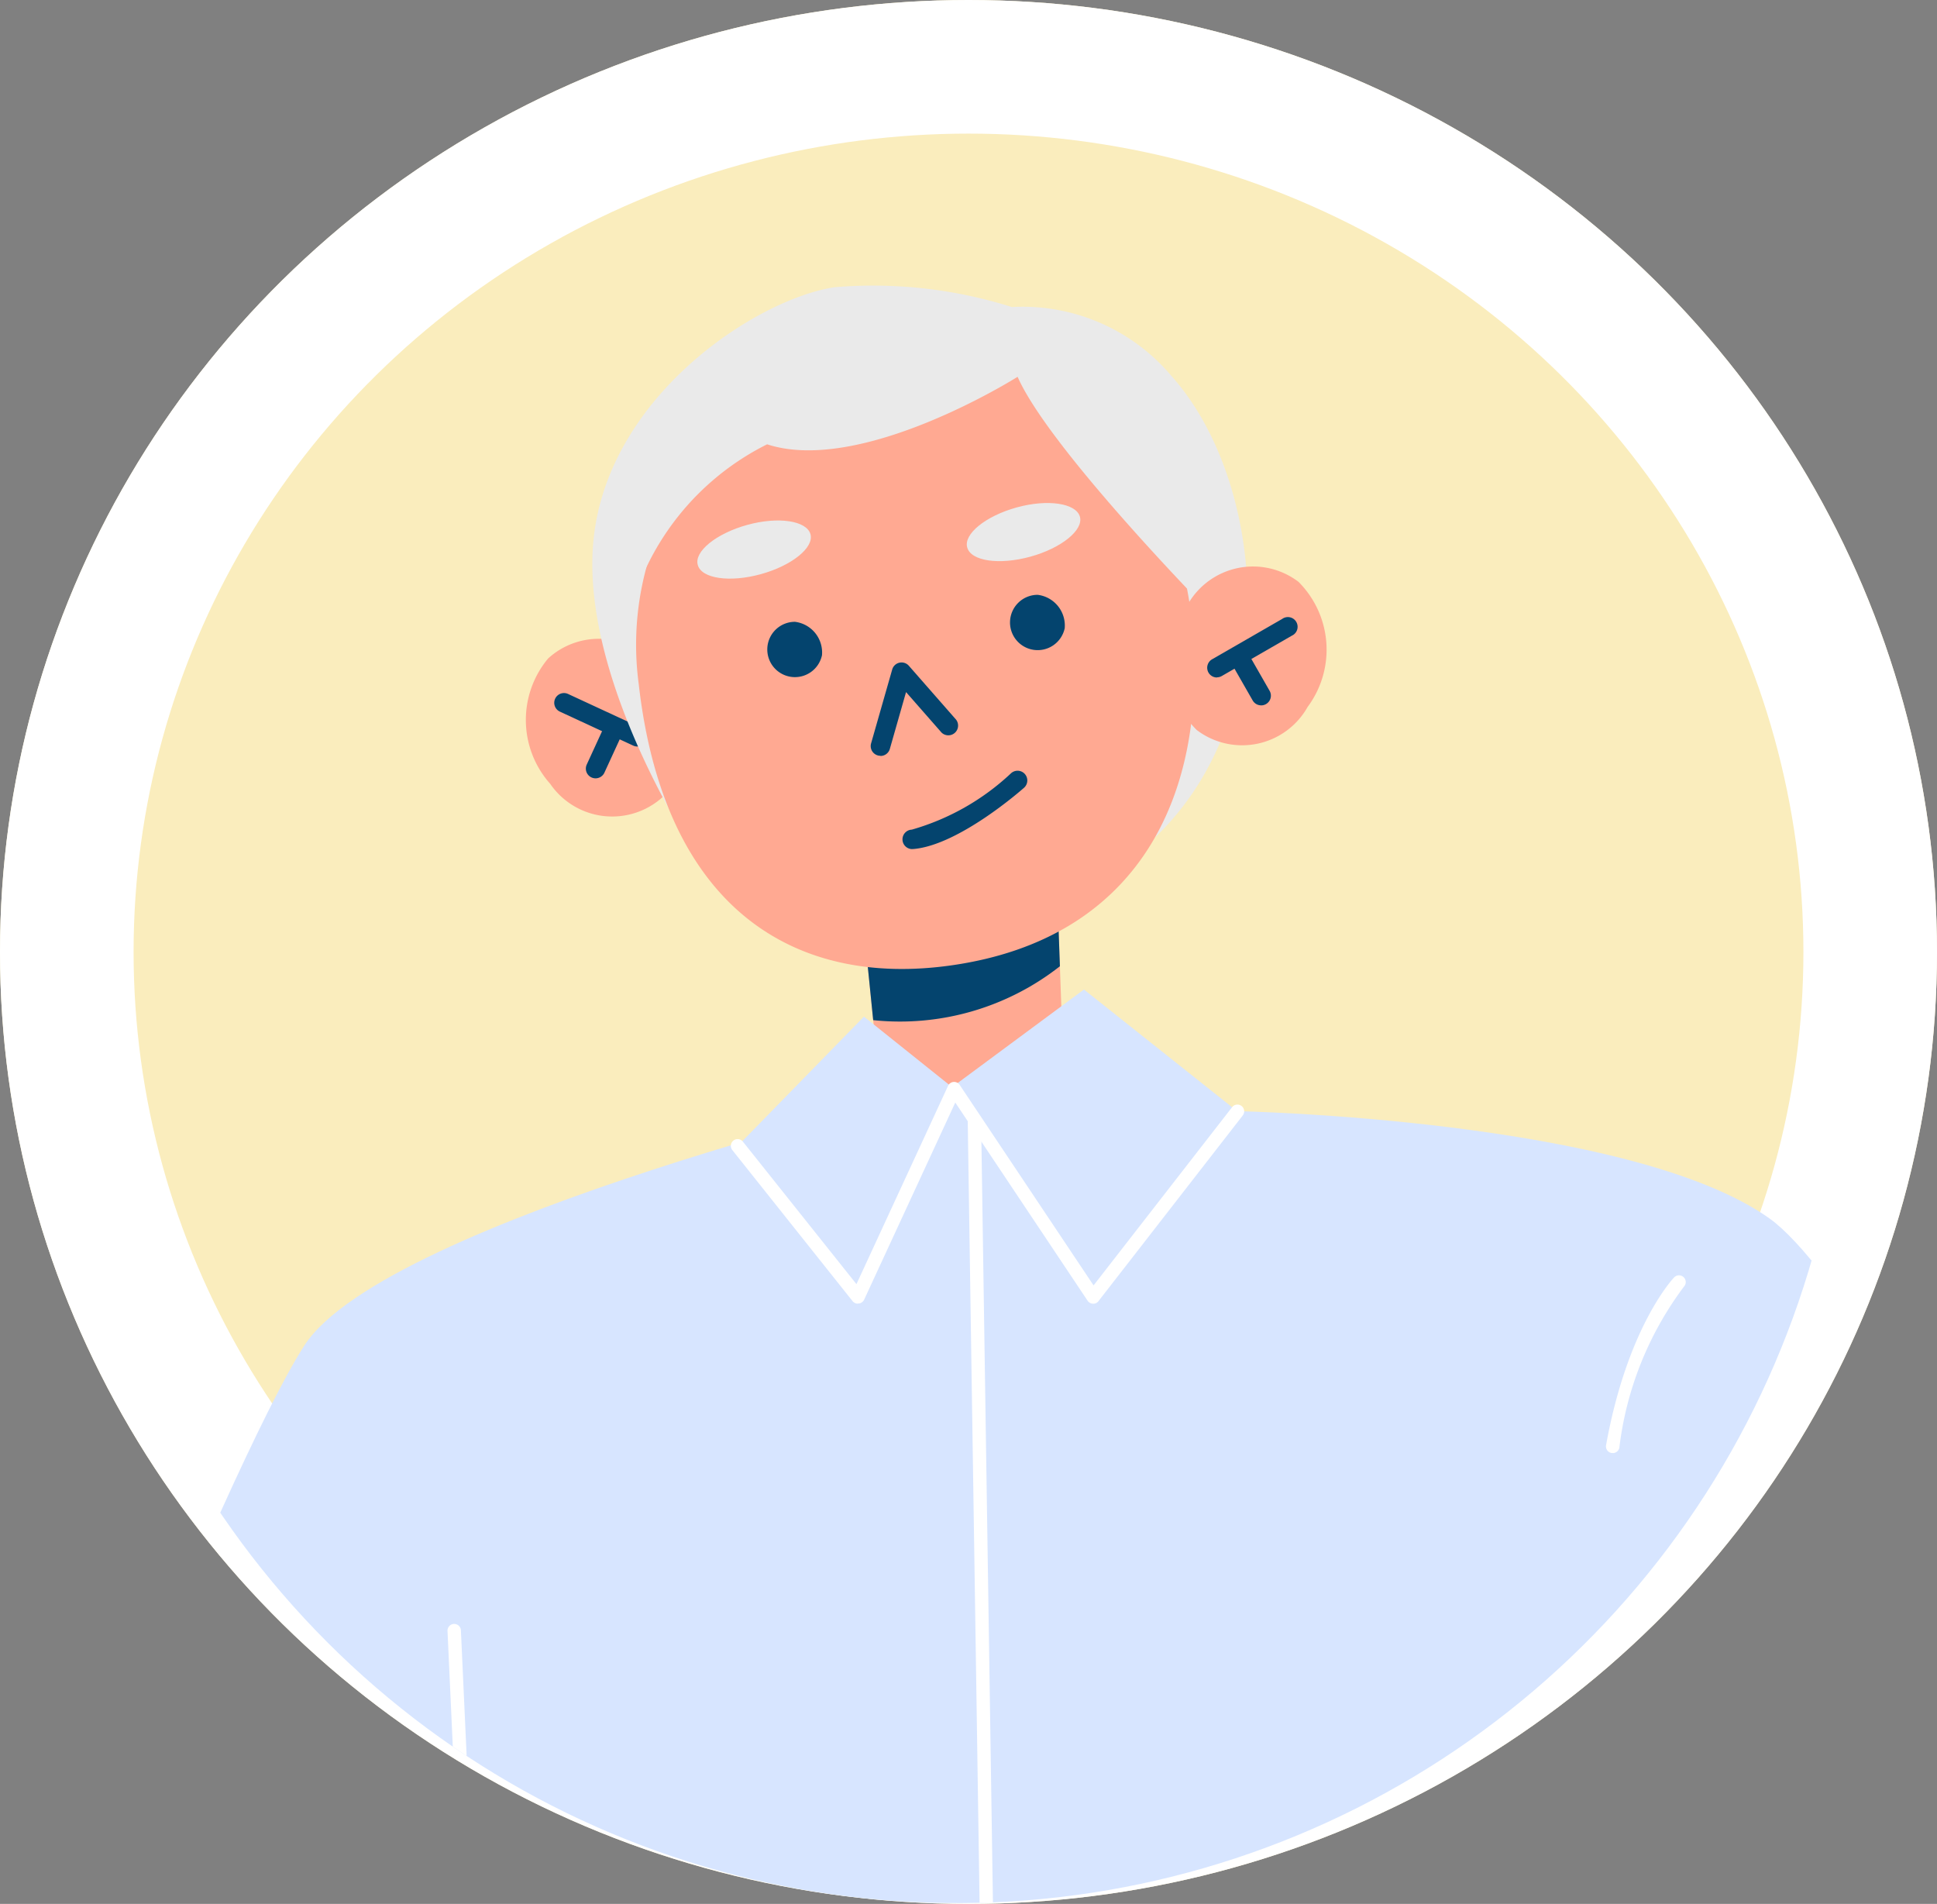 <svg xmlns="http://www.w3.org/2000/svg" xmlns:xlink="http://www.w3.org/1999/xlink" width="58" height="57" viewBox="0 0 58 57">
  <rect x="0" y="0" width="58" height="57" fill="#808080" stroke="none"/>
  <defs>
    <clipPath id="clip-path">
      <path id="Tracé_1087" data-name="Tracé 1087" d="M130.819,0a26.649,26.649,0,1,0,26.649,26.649A26.648,26.648,0,0,0,130.819,0Z" transform="translate(-104.171 0.001)" fill="none"/>
    </clipPath>
  </defs>
  <g id="Groupe_627" data-name="Groupe 627" transform="translate(-55 -600)">
    <g id="Ellipse_53" data-name="Ellipse 53" transform="translate(55 600)" fill="#faedbd" stroke="#fff" stroke-width="4">
      <ellipse cx="29" cy="28.5" rx="29" ry="28.5" stroke="none"/>
      <ellipse cx="29" cy="28.5" rx="27" ry="26.5" fill="none"/>
    </g>
    <g id="Groupe_623" data-name="Groupe 623" transform="translate(-47.171 603.677)">
      <g id="Groupe_622" data-name="Groupe 622" transform="translate(104.171 -0.001)" clip-path="url(#clip-path)">
        <path id="Tracé_1062" data-name="Tracé 1062" d="M142.255,39.226a2.249,2.249,0,0,0-3.372-.389,2.873,2.873,0,0,0,.063,3.755,2.25,2.25,0,0,0,3.372.389,2.873,2.873,0,0,0-.063-3.755" transform="translate(-124.47 -22.8)" fill="#ffa992"/>
        <path id="Tracé_1063" data-name="Tracé 1063" d="M142.8,43.884a.285.285,0,0,1-.122-.027l-2.195-1.017a.291.291,0,1,1,.245-.529l2.195,1.017a.291.291,0,0,1-.122.556" transform="translate(-125.718 -25.211)" fill="#04446e"/>
        <path id="Tracé_1064" data-name="Tracé 1064" d="M142.956,46.1a.291.291,0,0,1-.265-.413l.51-1.11a.291.291,0,0,1,.529.243l-.51,1.11a.292.292,0,0,1-.265.17" transform="translate(-127.122 -26.474)" fill="#04446e"/>
        <path id="Tracé_1065" data-name="Tracé 1065" d="M168.948,56.3l.233,6.558-5.437.513-.653-6.464Z" transform="translate(-139.301 -33.57)" fill="#ffa992"/>
        <path id="Tracé_1066" data-name="Tracé 1066" d="M169.038,58.822l-.09-2.518-5.857.607.356,3.525a7.754,7.754,0,0,0,5.591-1.614" transform="translate(-139.301 -33.57)" fill="#04446e"/>
        <path id="Tracé_1067" data-name="Tracé 1067" d="M155.693,12.671a5.825,5.825,0,0,1,4.784,2.055c2.836,3.16,3.375,9.966-.337,13.677s-13.711.943-13.711.943-3.566-5.21-3.268-9.5c.309-4.432,4.864-7.409,7.234-7.769a13.782,13.782,0,0,1,5.3.59" transform="translate(-127.407 -7.154)" fill="#eaeaea"/>
        <path id="Tracé_1068" data-name="Tracé 1068" d="M146.489,26.828a8.85,8.85,0,0,1,7.753-9.949c4.729-.417,8.383,3.2,8.83,8.277s-1.651,9.318-7.21,10.112c-4.663.666-8.607-1.651-9.373-8.44" transform="translate(-129.366 -10.044)" fill="#ffa992"/>
        <path id="Tracé_1069" data-name="Tracé 1069" d="M109.593,72.3s11.761.231,15.944,3.217c3.686,2.631,15.643,25.2,15.145,33.99s-9.176,14.215-20.363,12.77-23.038-6.816-23.038-6.816l-12.511,2.243s-4.383,7.049-15.445,6.3-14.841-16.049-14.841-16.049l17.688-6.9s7.058-17.987,9.491-21.744,18.982-7.679,18.982-7.679Z" transform="translate(-74.546 -42.71)" fill="#d7e5ff"/>
        <path id="Tracé_1070" data-name="Tracé 1070" d="M218.519,90.773a.185.185,0,0,1-.036,0,.2.2,0,0,1-.163-.235c.634-3.514,1.98-4.961,2.037-5.021a.2.2,0,0,1,.293.278,10.019,10.019,0,0,0-1.932,4.815.2.2,0,0,1-.2.166" transform="translate(-172.229 -50.949)" fill="#fff"/>
        <path id="Tracé_1071" data-name="Tracé 1071" d="M219.1,132.992a.2.2,0,0,1-.2-.159l-2.933-13.374a.2.2,0,0,1,.394-.086l2.933,13.374a.2.2,0,0,1-.154.24.2.2,0,0,1-.043,0" transform="translate(-170.828 -71.079)" fill="#fff"/>
        <path id="Tracé_1072" data-name="Tracé 1072" d="M133.3,126.811a.2.2,0,0,1-.2-.193l-.69-15.1a.2.2,0,0,1,.192-.211h.009a.2.2,0,0,1,.2.193l.69,15.1a.2.2,0,0,1-.193.211H133.3" transform="translate(-121.01 -66.365)" fill="#fff"/>
        <path id="Tracé_1073" data-name="Tracé 1073" d="M178.313,67.912l-4.59-3.645-3.982,2.947,4.252,6.254Z" transform="translate(-143.266 -38.318)" fill="#d7e5ff"/>
        <path id="Tracé_1074" data-name="Tracé 1074" d="M157.7,66.274l2.7,2.16-3.51,6.524-2.97-4.814Z" transform="translate(-133.831 -39.514)" fill="#d7e5ff"/>
        <path id="Tracé_1075" data-name="Tracé 1075" d="M164.081,42.81a.291.291,0,0,1-.28-.371l.632-2.211a.291.291,0,0,1,.5-.112l1.414,1.613a.292.292,0,0,1-.438.384l-1.061-1.21-.485,1.7a.291.291,0,0,1-.28.212" transform="translate(-139.718 -23.859)" fill="#04446e"/>
        <path id="Tracé_1076" data-name="Tracé 1076" d="M166.468,50.39a.291.291,0,0,1-.025-.582,7.243,7.243,0,0,0,2.974-1.69.291.291,0,1,1,.387.436c-.079.07-1.952,1.718-3.31,1.834h-.025" transform="translate(-141.141 -28.646)" fill="#04446e"/>
        <path id="Tracé_1077" data-name="Tracé 1077" d="M162.561,23.058s-4.852-4.927-5.812-7.108c0,0-4.665,2.946-7.5,2.021a7.908,7.908,0,0,0-4.346,6.333l-.3-2.695,1.718-4.447,3.369-2.156,3.2-1.011,4.447.337,2.964,2.021,1.785,3.066Z" transform="translate(-128.279 -8.345)" fill="#eaeaea"/>
        <path id="Tracé_1078" data-name="Tracé 1078" d="M171.651,104.778a.2.2,0,0,1-.2-.2l-.468-30.907a.2.2,0,0,1,.2-.2h0a.2.2,0,0,1,.2.2l.468,30.907a.2.2,0,0,1-.2.205Z" transform="translate(-144.006 -43.803)" fill="#fff"/>
        <path id="Tracé_1079" data-name="Tracé 1079" d="M157.219,77.758a.2.2,0,0,1-.158-.076l-3.6-4.522a.2.2,0,0,1,.317-.252l3.4,4.266,2.742-5.935a.2.2,0,0,1,.351-.027l4.007,6,4.148-5.336a.2.2,0,0,1,.319.248l-4.319,5.557a.184.184,0,0,1-.166.078.2.2,0,0,1-.161-.089l-3.962-5.933-2.728,5.9a.2.2,0,0,1-.159.116h-.024" transform="translate(-133.533 -42.405)" fill="#fff"/>
        <path id="Tracé_1080" data-name="Tracé 1080" d="M170.929,29.515c.112.408.959.531,1.89.275s1.6-.8,1.483-1.2-.959-.531-1.89-.275-1.6.8-1.483,1.2" transform="translate(-143.967 -16.8)" fill="#eaeaea"/>
        <path id="Tracé_1081" data-name="Tracé 1081" d="M150.946,30.813c.112.408.959.531,1.89.274s1.6-.8,1.483-1.2-.959-.531-1.89-.275-1.6.8-1.483,1.2" transform="translate(-132.052 -17.574)" fill="#eaeaea"/>
        <path id="Tracé_1082" data-name="Tracé 1082" d="M186.458,34.023a2.249,2.249,0,0,1,3.324-.688,2.872,2.872,0,0,1,.272,3.745,2.249,2.249,0,0,1-3.323.688,2.872,2.872,0,0,1-.272-3.745" transform="translate(-152.9 -19.591)" fill="#ffa992"/>
        <path id="Tracé_1083" data-name="Tracé 1083" d="M189.032,38.484a.292.292,0,0,1-.146-.544l2.1-1.209a.291.291,0,1,1,.292.5l-2.1,1.209a.29.29,0,0,1-.146.039" transform="translate(-154.594 -21.877)" fill="#04446e"/>
        <path id="Tracé_1084" data-name="Tracé 1084" d="M191.415,40.768a.292.292,0,0,1-.253-.147l-.607-1.06a.291.291,0,1,1,.506-.29l.607,1.06a.291.291,0,0,1-.108.4.287.287,0,0,1-.145.038" transform="translate(-155.653 -23.327)" fill="#04446e"/>
        <path id="Tracé_1085" data-name="Tracé 1085" d="M175.786,36.009A.828.828,0,1,1,174.979,35a.926.926,0,0,1,.808,1.009" transform="translate(-145.907 -20.868)" fill="#04446e"/>
        <path id="Tracé_1086" data-name="Tracé 1086" d="M157.786,38.009A.828.828,0,1,1,156.979,37a.926.926,0,0,1,.808,1.009" transform="translate(-135.175 -22.06)" fill="#04446e"/>
      </g>
    </g>
  </g>
</svg>
